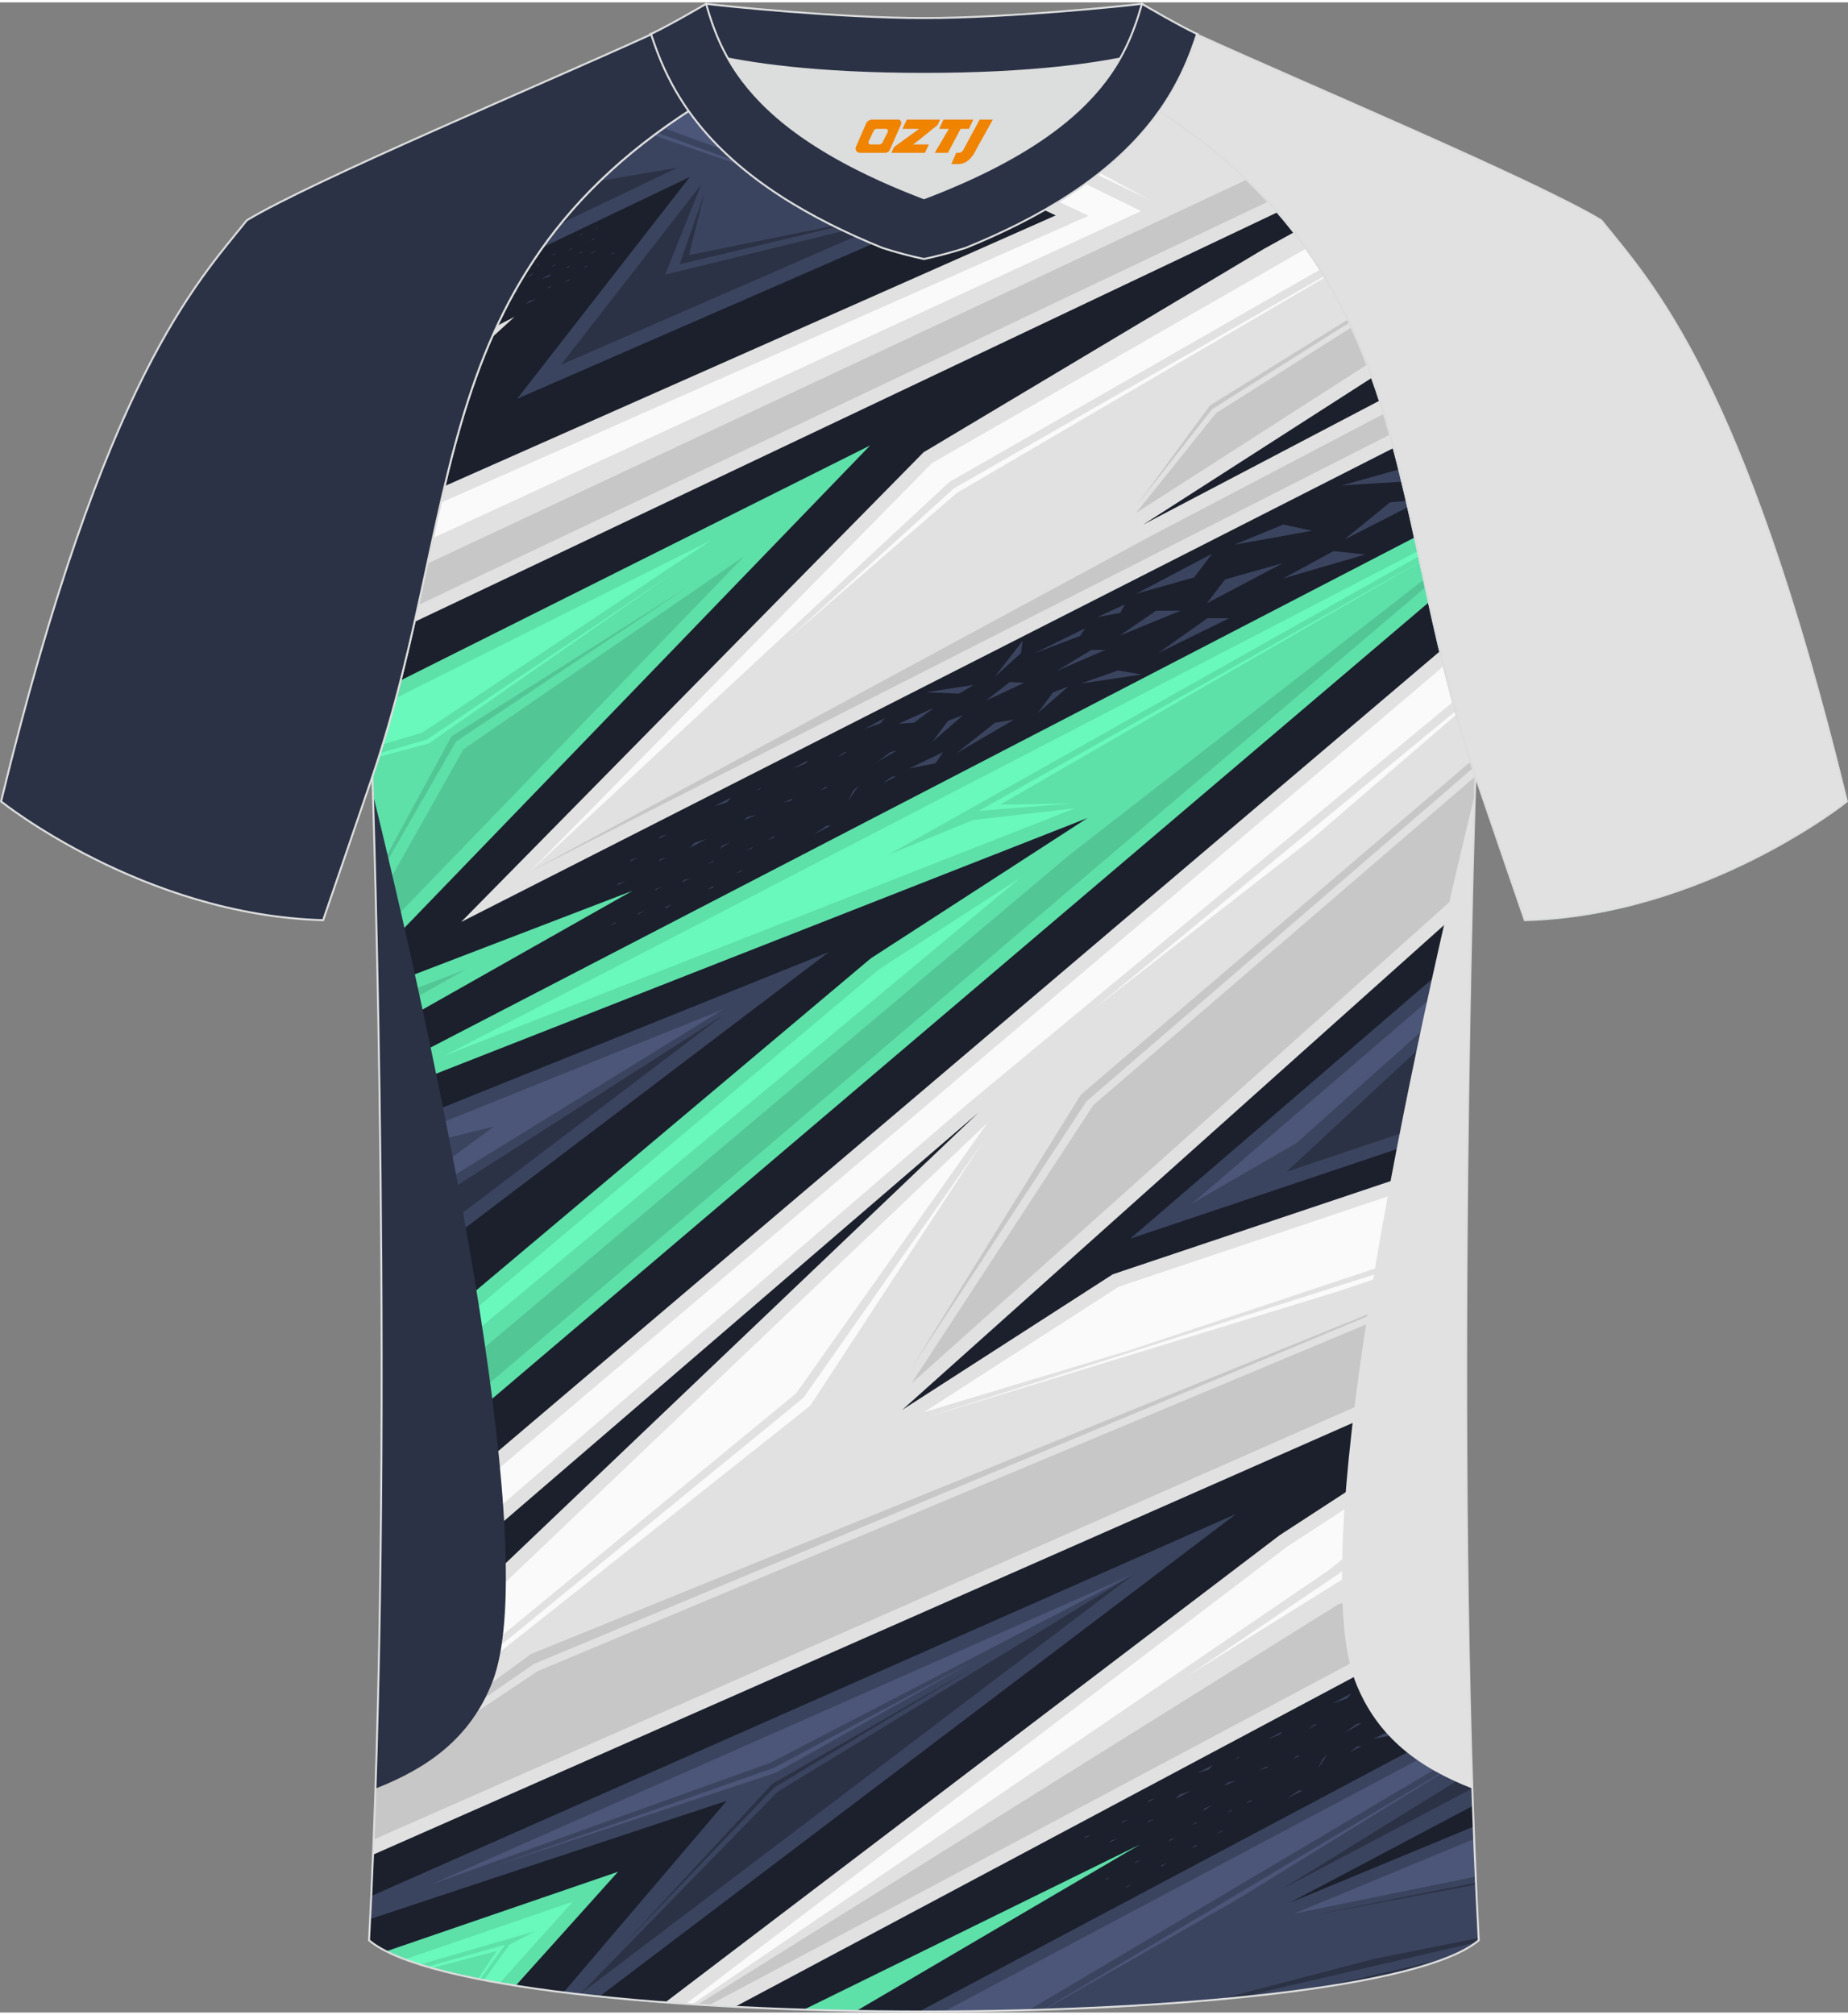 <?xml version="1.0" encoding="utf-8"?>
<!-- Generator: Adobe Illustrator 24.0.1, SVG Export Plug-In . SVG Version: 6.00 Build 0)  -->
<svg xmlns="http://www.w3.org/2000/svg" xmlns:xlink="http://www.w3.org/1999/xlink" version="1.1" id="图层_1" x="0px" y="0px" width="378px" height="412px" viewBox="0 0 378.37 411.43" enable-background="new 0 0 378.37 411.43" xml:space="preserve">
<rect x="0" y="0" width="378.37" height="411.43" fill="#808080" stroke="none"/>
<g>
	<g>
		<g>
			<path fill-rule="evenodd" clip-rule="evenodd" fill="#1B202C" d="M75.56,396.65c5.36-100.93,0.7-237.52,0.7-237.52     c0-0.25,0-0.49-0.01-0.73C96.4,99,85.5,48.63,157.59,12.83c2.59-1.28,7.26-1.87,6.23-3.45c-0.42-0.64-0.8-1.36-1.17-2.15     c6.75,0.26,14.96,0.49,26.36,0.49h0.31c11.58,0,19.94-0.23,26.83-0.5c-0.57,0.64-1.11,1.36-1.64,2.16     c-1.03,1.58,3.64,2.16,6.23,3.45c72.09,35.8,61.19,86.17,81.34,145.57c0,0.25-0.01,0.49-0.01,0.73c0,0-4.66,136.58,0.7,237.52     C279.74,416.08,98.62,416.08,75.56,396.65z"/>
			<path fill-rule="evenodd" clip-rule="evenodd" fill="#3B445F" d="M231.41,253.04l69.12-23.21c0.05-3.84,0.1-7.58,0.16-11.19     l-1.85,0.21l1.88-2.26c0.14-8.6,0.29-16.5,0.45-23.52L231.41,253.04z"/>
			<path fill-rule="evenodd" clip-rule="evenodd" fill="#3B445F" d="M244.07,245.84l56.5-18.97c0.03-1.83,0.05-3.64,0.08-5.42     l-8.43,0.97l8.58-10.28c0.09-5.43,0.19-10.56,0.29-15.32L244.07,245.84z"/>
			<path fill-rule="evenodd" clip-rule="evenodd" fill="#3B445F" d="M75.79,392.3l73.01-24.21l-33.41,39.22     c2.38,0.3,4.83,0.58,7.35,0.84l130.38-98.79L76.01,387.59C75.94,389.17,75.87,390.74,75.79,392.3z"/>
			<path fill-rule="evenodd" clip-rule="evenodd" fill="#5EE0A9" d="M77.72,223.81l144.93-56.86l-44.35,28.71L78.14,279.91     c0,8.26-0.03,16.69-0.09,25.21l214.52-182.35c-0.99-4.49-1.93-8.92-2.88-13.28L77.65,219.36L77.72,223.81z"/>
			<path fill-rule="evenodd" clip-rule="evenodd" fill="#3B445F" d="M77.91,238.66l10.28-2.52l-10.23,7.53     c0.06,6.52,0.11,13.27,0.14,20.19l91.61-69.49l-91.89,36.99C77.85,233.76,77.88,236.2,77.91,238.66z"/>
			<path fill-rule="evenodd" clip-rule="evenodd" fill="#3B445F" d="M111.09,50.15l30.15-14.42l-35.35,45.4l85.55-37.28     l-46.29-24.22C129.7,28.96,118.93,39.16,111.09,50.15z"/>
			<path fill-rule="evenodd" clip-rule="evenodd" fill="#5EE0A9" d="M105.59,405.93l20.95-23.31L79.1,398.89     C84.7,401.72,93.94,404.07,105.59,405.93z"/>
			<path fill-rule="evenodd" clip-rule="evenodd" fill="#69F9BC" d="M104.31,397.54l-5.24,7.24c1.06,0.2,2.15,0.4,3.26,0.6     l14.95-16.64l-34.38,11.8c0.97,0.36,1.98,0.72,3.07,1.07l23.63-6.83L104.31,397.54z"/>
			<path fill-rule="evenodd" clip-rule="evenodd" fill="#5EE0A9" d="M175.34,411.1l58.13-34.09l-68.89,33.83     C168.14,410.95,171.73,411.04,175.34,411.1z"/>
			<polygon fill-rule="evenodd" clip-rule="evenodd" fill="#5EE0A9" points="169.88,410.99 174,408.9 170.36,411    "/>
			<path fill-rule="evenodd" clip-rule="evenodd" fill="#3B445F" d="M301.73,373.37L264,388.99l37.57-19.87     c-0.21-5.88-0.38-11.82-0.54-17.8l-112.83,59.9c51.36,0.06,102.98-4.79,114.57-14.57C302.37,389.07,302.03,381.28,301.73,373.37z     "/>
			<path fill-rule="evenodd" clip-rule="evenodd" fill="#E1E1E1" d="M300.46,235.98l-72.62,24.35l-43.12,27.76l116.66-104.34     c0.37-15.4,0.69-24.63,0.69-24.63c0-0.24,0.01-0.48,0.01-0.73c-2.96-8.73-5.25-17.27-7.24-25.6L77.93,316.96     c-0.06,5.26-0.14,10.53-0.23,15.81l122.59-105.49L77.47,344.3c-0.27,11.77-0.62,23.45-1.09,34.83l223.82-98.62     C300.2,264.86,300.3,249.82,300.46,235.98z"/>
			<path fill-rule="evenodd" clip-rule="evenodd" fill="#E1E1E1" d="M300.21,288.87l-38.2,24.86l-125.79,95.62     c4.64,0.35,9.41,0.65,14.29,0.9L300.6,330.3C300.36,316.37,300.24,302.44,300.21,288.87z"/>
			<path fill-rule="evenodd" clip-rule="evenodd" fill="#5EE0A9" d="M178.16,90.68l-96.15,48.1c-1.64,6.42-3.5,12.96-5.76,19.62     c0.01,0.24,0.01,0.48,0.01,0.73c0,0,0.47,13.9,0.95,36.08L178.16,90.68L178.16,90.68z M77.52,211.23     c-0.06-3.25-0.12-6.38-0.17-9.39l52.14-20L77.52,211.23z"/>
			<path fill-rule="evenodd" clip-rule="evenodd" fill="#E1E1E1" d="M100.69,68.61l4.65-4.24l-3.56,1.82     C101.41,67,101.05,67.8,100.69,68.61z"/>
			<path fill-rule="evenodd" clip-rule="evenodd" fill="#E1E1E1" d="M179.35,7.66l-20.07,4.49c-0.6,0.21-1.18,0.43-1.68,0.68     c-1.14,0.57-2.26,1.14-3.36,1.71l61.91,29.06L91.03,99.01c-2.13,8.95-3.99,18.23-6.15,27.79l176.7-83.85     c-9.48-10.93-22.45-21-40.83-30.13c-2.59-1.29-7.26-1.87-6.23-3.45c0.53-0.8,1.07-1.52,1.64-2.16c-6.89,0.27-15.25,0.5-26.83,0.5     h-0.31C185.51,7.72,182.3,7.7,179.35,7.66z"/>
			<path fill-rule="evenodd" clip-rule="evenodd" fill="#E1E1E1" d="M282.5,81.49l-48.42,25.39l46.83-30.06     c-3.76-10.48-8.72-20.42-15.97-29.77l-6.17,3.41l-69.68,41.63L94.4,188.23l190.95-97.04C284.47,87.91,283.53,84.68,282.5,81.49z"/>
			<path fill-rule="evenodd" clip-rule="evenodd" fill="#4B5678" d="M135.88,25.73l48.34,17.5l-41.84-21.89     C140.11,22.79,137.95,24.25,135.88,25.73z"/>
			<polygon fill-rule="evenodd" clip-rule="evenodd" fill="#2B3245" points="143.58,37.27 114.84,74.19 184.22,43.95 136.19,55.73         "/>
			<path fill-rule="evenodd" clip-rule="evenodd" fill="#2B3245" d="M114.82,45.27l23.89-11.43l-15.87,2.7     C119.89,39.39,117.23,42.3,114.82,45.27z"/>
			<path fill-rule="evenodd" clip-rule="evenodd" fill="#FAFAFA" d="M191.89,7.71L161,14.63l61.88,29.05L90.23,102.42     c-0.55,2.39-1.08,4.8-1.61,7.23l145.01-66.93L180.2,16.51l28.23-9.03C203.73,7.6,198.33,7.7,191.89,7.71z"/>
			<path fill-rule="evenodd" clip-rule="evenodd" fill="#C7C7C7" d="M85.65,123.35l173.99-82.57c-1.39-1.51-2.85-3.01-4.39-4.49     l-167.76,78.6C86.89,117.68,86.28,120.5,85.65,123.35z"/>
			<path fill-rule="evenodd" clip-rule="evenodd" fill="#FAFAFA" d="M267.42,50.38L190.83,94.3l-82.4,83.67l85.96-79.81l75.9-43.49     C269.38,53.23,268.42,51.8,267.42,50.38z"/>
			<path fill-rule="evenodd" clip-rule="evenodd" fill="#C7C7C7" d="M283.35,84.2l-47.97,25.16l-126.95,68.62L284.6,88.45     C284.19,87.02,283.78,85.6,283.35,84.2z"/>
			<path fill-rule="evenodd" clip-rule="evenodd" fill="#C7C7C7" d="M276.7,66.52l-27.74,17.57l-16.39,20.44l47.34-30.39     C278.93,71.56,277.86,69.02,276.7,66.52z"/>
			<path fill-rule="evenodd" clip-rule="evenodd" fill="#53C696" d="M77.12,191.28l75.22-77.89l-57.45,39.48L76.97,184.7     C77.02,186.78,77.07,188.98,77.12,191.28z"/>
			<path fill-rule="evenodd" clip-rule="evenodd" fill="#69F9BC" d="M78.36,151.87l8.04-2.37l59.22-39.42l-64.54,32.29     C80.24,145.51,79.34,148.68,78.36,151.87z"/>
			<polygon fill-rule="evenodd" clip-rule="evenodd" fill="#53C696" points="77.46,208.05 95.42,197.9 77.4,204.81    "/>
			<path fill-rule="evenodd" clip-rule="evenodd" fill="#53C696" d="M78.07,301.44l213.81-181.75l-0.34-1.55l-72.46,56.26     L78.12,293.06C78.11,295.84,78.09,298.64,78.07,301.44z"/>
			<polygon fill-rule="evenodd" clip-rule="evenodd" fill="#69F9BC" points="290.3,112.33 90.92,215.63 220.13,164.94      199.22,167.35 181.81,174.5 290.52,113.36    "/>
			<polygon fill-rule="evenodd" clip-rule="evenodd" fill="#69F9BC" points="179.97,197.91 78.14,283.56 78.13,288.07      208.86,179.21    "/>
			<path fill-rule="evenodd" clip-rule="evenodd" fill="#2B3245" d="M78.09,260.37l70.01-53.1L78.04,252.1     C78.05,254.83,78.07,257.58,78.09,260.37z"/>
			<polygon fill-rule="evenodd" clip-rule="evenodd" fill="#4B5678" points="77.99,247.12 101.12,230.09 77.88,235.8 77.86,234.37      148.1,206.09 78.01,249.32    "/>
			<path fill-rule="evenodd" clip-rule="evenodd" fill="#C7C7C7" d="M302.08,158.4l-78.21,67.29l-37.26,56.98l114.87-102.74     c0.33-13.09,0.59-20.8,0.59-20.8C302.07,158.89,302.08,158.65,302.08,158.4L302.08,158.4z"/>
			<path fill-rule="evenodd" clip-rule="evenodd" fill="#FAFAFA" d="M295.59,135.84L77.89,320.66c-0.04,2.78-0.08,5.57-0.12,8.36     l120.7-103.87l99.01-81.97C296.81,140.72,296.18,138.27,295.59,135.84z"/>
			<path fill-rule="evenodd" clip-rule="evenodd" fill="#FAFAFA" d="M77.19,355.33l85.82-70.65l39.2-55.39L77.38,348.25     C77.32,350.62,77.26,352.98,77.19,355.33z"/>
			<path fill-rule="evenodd" clip-rule="evenodd" fill="#FAFAFA" d="M300.43,238.94l-71.37,23.93l-39.89,25.69l42.24-12.72     l68.89-22.95C300.33,248.13,300.38,243.47,300.43,238.94z"/>
			<path fill-rule="evenodd" clip-rule="evenodd" fill="#C7C7C7" d="M300.24,262l-190.13,79.54l-33.17,22.19     c-0.13,4.13-0.28,8.23-0.44,12.3l223.69-98.57C300.2,272.22,300.22,267.06,300.24,262z"/>
			<path fill-rule="evenodd" clip-rule="evenodd" fill="#FAFAFA" d="M300.22,292.2l-36.6,23.82l-123.18,93.64l1.29,0.09     l130.44-88.94l28.08-22.41C300.23,296.32,300.22,294.26,300.22,292.2z"/>
			<path fill-rule="evenodd" clip-rule="evenodd" fill="#C7C7C7" d="M300.42,318.57l-26.38,9.29l-131.19,81.95     c0.76,0.05,1.52,0.09,2.29,0.14l155.41-82.78C300.5,324.3,300.46,321.44,300.42,318.57z"/>
			<polygon fill-rule="evenodd" clip-rule="evenodd" fill="#4B5678" points="301.1,196.83 244.07,245.84 265.46,233.47 301,201.67         "/>
			<path fill-rule="evenodd" clip-rule="evenodd" fill="#2B3245" d="M300.65,221.45l-8.43,0.97l8.58-10.28     c0.05-2.63,0.09-5.18,0.14-7.66l-37.51,34.86l37.14-12.47C300.6,225.03,300.63,223.23,300.65,221.45z"/>
			<polygon fill-rule="evenodd" clip-rule="evenodd" fill="#4B5678" points="88.38,385.18 232.36,321.58 157.65,360.35    "/>
			<polygon fill-rule="evenodd" clip-rule="evenodd" fill="#2B3245" points="118.76,407.66 232.36,321.58 159.16,366.28    "/>
			<path fill-rule="evenodd" clip-rule="evenodd" fill="#4B5678" d="M301.11,353.98l-107.8,57.23c5.81-0.03,11.6-0.12,17.33-0.28     l90.56-53.68C301.17,356.16,301.14,355.07,301.11,353.98z"/>
			<path fill-rule="evenodd" clip-rule="evenodd" fill="#4B5678" d="M301.83,375.91l-36.91,15.28l37.23-7.59     C302.03,381.05,301.93,378.49,301.83,375.91z"/>
			<path fill-rule="evenodd" clip-rule="evenodd" fill="#2B3245" d="M295.56,400.49l-25.78,5.89     C280.49,404.81,289.37,402.84,295.56,400.49z"/>
			<path fill-rule="evenodd" clip-rule="evenodd" fill="#2B3245" d="M301.35,362.12l-38.8,24.01l38.91-20.58     C301.42,364.41,301.38,363.27,301.35,362.12z"/>
			<polygon fill-rule="evenodd" clip-rule="evenodd" fill="#FAFAFA" points="213.72,7.31 186.08,16.77 235.56,40.5 190.9,16.5      214.1,7.3    "/>
			<polygon fill-rule="evenodd" clip-rule="evenodd" fill="#FAFAFA" points="161.17,130.45 195.26,99.5 271.12,56.03 271.29,56.29      195.91,100.4    "/>
			<polygon fill-rule="evenodd" clip-rule="evenodd" fill="#FAFAFA" points="223.87,206.09 298,145.08 298.19,145.76 268.86,171.02         "/>
			<polygon fill-rule="evenodd" clip-rule="evenodd" fill="#FAFAFA" points="300.26,300.22 274.17,321.58 243.06,342.61      275.38,322.44 300.26,301.19    "/>
			<polygon fill-rule="evenodd" clip-rule="evenodd" fill="#C7C7C7" points="274.31,326.35 300.41,317.22 300.4,316.11    "/>
			<polygon fill-rule="evenodd" clip-rule="evenodd" fill="#C7C7C7" points="76.98,362.41 109.38,340.06 300.25,260.47      300.25,260.31 108.71,338.05 77.02,361.26    "/>
			<polygon fill-rule="evenodd" clip-rule="evenodd" fill="#FAFAFA" points="77.15,357 164.49,285.62 201.09,233.47 165.89,287.23      77.13,357.65    "/>
			<path fill-rule="evenodd" clip-rule="evenodd" fill="#C7C7C7" d="M186.61,279.52l35.83-54.58l79.1-68.18     c-0.15-0.45-0.3-0.91-0.45-1.36l-79.8,68.18L186.61,279.52z"/>
			<polygon fill-rule="evenodd" clip-rule="evenodd" fill="#FAFAFA" points="189.17,289.78 300.29,254.33 300.29,254.93      274.04,263.81    "/>
			<path fill-rule="evenodd" clip-rule="evenodd" fill="#C7C7C7" d="M232.57,103.13l15.59-19.85l28.1-17.72     c-0.1-0.21-0.21-0.43-0.31-0.64l-28.22,17.59L232.57,103.13z"/>
			<polygon fill-rule="evenodd" clip-rule="evenodd" fill="#4B5678" points="134.57,26.68 174.81,41.31 133.87,27.2    "/>
			<polygon fill-rule="evenodd" clip-rule="evenodd" fill="#2B3245" points="144.27,38.93 139.14,53.61 180.88,43.66 141.07,51.72         "/>
			<polygon fill-rule="evenodd" clip-rule="evenodd" fill="#53C696" points="76.86,179.97 93.39,151.26 140.95,119.58 92.44,150.24      76.83,178.95    "/>
			<polygon fill-rule="evenodd" clip-rule="evenodd" fill="#69F9BC" points="77.79,153.68 87.45,150.86 138.44,116.37 87.83,151.67      77.56,154.41    "/>
			<polygon fill-rule="evenodd" clip-rule="evenodd" fill="#69F9BC" points="290.76,114.46 200.42,165.48 219.65,163.94      204.75,164.22 290.77,114.51    "/>
			<path fill-rule="evenodd" clip-rule="evenodd" fill="#2B3245" d="M253.5,408.37l48.72-11.3c0.18-0.14,0.38-0.27,0.55-0.41     l-0.03-0.5l-21.1,4.22l-32.1,8.37C250.88,408.62,252.2,408.49,253.5,408.37z"/>
			<polygon fill-rule="evenodd" clip-rule="evenodd" fill="#2B3245" points="302.2,384.86 267.07,391.84 302.22,385.24    "/>
			<polygon fill-rule="evenodd" clip-rule="evenodd" fill="#4B5678" points="213.64,410.84 301.24,358.65 301.24,358.7      253.12,388.4 213.85,410.83    "/>
			<polygon fill-rule="evenodd" clip-rule="evenodd" fill="#2B3245" points="127.18,398.06 158.55,365.37 199.48,340.74      158.1,364.63    "/>
			<polygon fill-rule="evenodd" clip-rule="evenodd" fill="#4B5678" points="101.2,381.45 158.52,361.32 199.02,339.73      158.92,362.32    "/>
			<polygon fill-rule="evenodd" clip-rule="evenodd" fill="#3B445F" points="251.65,126.05 237.17,133.16 247.22,126.05    "/>
			<polygon fill-rule="evenodd" clip-rule="evenodd" fill="#3B445F" points="248.19,112.83 232.63,121.04 244.5,117.69    "/>
			<path fill-rule="evenodd" clip-rule="evenodd" fill="#3B445F" d="M286.48,95.58l-11.78,3.29l12.4-0.77     C286.89,97.26,286.69,96.42,286.48,95.58z"/>
			<polygon fill-rule="evenodd" clip-rule="evenodd" fill="#3B445F" points="247.13,122.97 262.69,114.76 250.82,118.11    "/>
			<polygon fill-rule="evenodd" clip-rule="evenodd" fill="#3B445F" points="241.72,124.51 229.25,129.61 236.7,124.51    "/>
			<polygon fill-rule="evenodd" clip-rule="evenodd" fill="#3B445F" points="279.55,113 262.69,117.92 273.03,112.32    "/>
			<polygon fill-rule="evenodd" clip-rule="evenodd" fill="#3B445F" points="268.66,108.14 252.69,111.01 262.74,106.88    "/>
			<polygon fill-rule="evenodd" clip-rule="evenodd" fill="#3B445F" points="288.31,103.29 275.24,109.95 284.6,102.33      288.02,102.04    "/>
			<polygon fill-rule="evenodd" clip-rule="evenodd" fill="#3B445F" points="233.72,137.57 221.3,139.42 228.91,136.74    "/>
			<polygon fill-rule="evenodd" clip-rule="evenodd" fill="#3B445F" points="230.31,123.22 224.71,125.81 229.36,124.96    "/>
			<polygon fill-rule="evenodd" clip-rule="evenodd" fill="#3B445F" points="226.31,132.54 216.29,136.87 223.46,132.54    "/>
			<polygon fill-rule="evenodd" clip-rule="evenodd" fill="#3B445F" points="222.19,128.11 211.82,133.21 221.15,129.67    "/>
			<polygon fill-rule="evenodd" clip-rule="evenodd" fill="#3B445F" points="209.03,133.18 203.65,138.08 209.4,130.65    "/>
			<polygon fill-rule="evenodd" clip-rule="evenodd" fill="#3B445F" points="209.71,139.25 201.9,142.9 206.76,139.1    "/>
			<polygon fill-rule="evenodd" clip-rule="evenodd" fill="#3B445F" points="207.61,146.81 195.84,153.67 203.7,147.45    "/>
			<polygon fill-rule="evenodd" clip-rule="evenodd" fill="#3B445F" points="199.36,139.7 189.66,141.2 196.36,141.49    "/>
			<polygon fill-rule="evenodd" clip-rule="evenodd" fill="#3B445F" points="197.18,145.89 190.93,151.32 194.1,147.04    "/>
			<polygon fill-rule="evenodd" clip-rule="evenodd" fill="#3B445F" points="218.7,140.06 212.45,145.49 215.62,141.21    "/>
			<polygon fill-rule="evenodd" clip-rule="evenodd" fill="#3B445F" points="183.96,147.65 191.23,144.38 187.12,147.45    "/>
			<polygon fill-rule="evenodd" clip-rule="evenodd" fill="#3B445F" points="193.1,153.45 186.21,156.78 191.55,155.74    "/>
			<polygon fill-rule="evenodd" clip-rule="evenodd" fill="#3B445F" points="181.19,146.45 176.97,148.73 180.25,147.57    "/>
			<polygon fill-rule="evenodd" clip-rule="evenodd" fill="#3B445F" points="183.64,153.12 179.63,155.44 182.36,153.43    "/>
			<polygon fill-rule="evenodd" clip-rule="evenodd" fill="#3B445F" points="183.49,158.42 180.76,159.84 182.55,158.52    "/>
			<polygon fill-rule="evenodd" clip-rule="evenodd" fill="#3B445F" points="173.43,153.39 171.41,154.59 172.71,153.55    "/>
			<polygon fill-rule="evenodd" clip-rule="evenodd" fill="#3B445F" points="173.64,163.47 175.76,160.36 174.68,161.37    "/>
			<polygon fill-rule="evenodd" clip-rule="evenodd" fill="#3B445F" points="165.41,155.16 162.28,156.86 164.97,155.77    "/>
			<polygon fill-rule="evenodd" clip-rule="evenodd" fill="#3B445F" points="170.13,168.49 166.61,170.3 169.26,168.54    "/>
			<polygon fill-rule="evenodd" clip-rule="evenodd" fill="#3B445F" points="162.29,162.95 160.27,163.88 162.01,163.35    "/>
			<polygon fill-rule="evenodd" clip-rule="evenodd" fill="#3B445F" points="169.39,160.69 167.94,161.3 168.99,160.6    "/>
			<polygon fill-rule="evenodd" clip-rule="evenodd" fill="#3B445F" points="155.76,160.79 154.33,161.53 155.62,160.99    "/>
			<polygon fill-rule="evenodd" clip-rule="evenodd" fill="#3B445F" points="141.23,173.01 144.69,171.23 142.18,172.03    "/>
			<polygon fill-rule="evenodd" clip-rule="evenodd" fill="#3B445F" points="134.77,175.84 136.39,175 135.21,175.38    "/>
			<polygon fill-rule="evenodd" clip-rule="evenodd" fill="#3B445F" points="139.6,180.12 141.33,179.23 140.07,179.62    "/>
			<polygon fill-rule="evenodd" clip-rule="evenodd" fill="#3B445F" points="149.75,162.73 146.18,164.57 148.78,163.75    "/>
			<polygon fill-rule="evenodd" clip-rule="evenodd" fill="#3B445F" points="152.3,167.41 154.98,166.28 153.06,166.73    "/>
			<polygon fill-rule="evenodd" clip-rule="evenodd" fill="#3B445F" points="147.4,173.23 149.45,171.9 147.93,172.56    "/>
			<polygon fill-rule="evenodd" clip-rule="evenodd" fill="#3B445F" points="158.66,170.84 157.21,171.46 158.25,170.76    "/>
			<polygon fill-rule="evenodd" clip-rule="evenodd" fill="#3B445F" points="146.24,181.04 144.79,181.65 145.84,180.95    "/>
			<polygon fill-rule="evenodd" clip-rule="evenodd" fill="#3B445F" points="134.08,181.77 135.64,180.92 134.29,181.47    "/>
			<polygon fill-rule="evenodd" clip-rule="evenodd" fill="#3B445F" points="130.51,186.74 132.08,185.89 130.73,186.44    "/>
			<polygon fill-rule="evenodd" clip-rule="evenodd" fill="#3B445F" points="128.93,175.86 130.66,175.05 129.17,175.51    "/>
			<polygon fill-rule="evenodd" clip-rule="evenodd" fill="#3B445F" points="136.07,185.26 137.52,184.64 136.47,185.34    "/>
			<polygon fill-rule="evenodd" clip-rule="evenodd" fill="#3B445F" points="126.22,180.82 128.01,179.9 126.71,180.31    "/>
			<polygon fill-rule="evenodd" clip-rule="evenodd" fill="#3B445F" points="134.81,171.2 136.6,170.28 135.3,170.69    "/>
			<polygon fill-rule="evenodd" clip-rule="evenodd" fill="#3B445F" points="126.16,188.17 125.02,188.91 125.87,188.55    "/>
			<polygon fill-rule="evenodd" clip-rule="evenodd" fill="#3B445F" points="152.03,177.54 150.57,178.28 151.73,177.87    "/>
			<polygon fill-rule="evenodd" clip-rule="evenodd" fill="#3B445F" points="154.18,172.86 152.72,173.6 153.88,173.19    "/>
			<polygon fill-rule="evenodd" clip-rule="evenodd" fill="#3B445F" points="146.27,175.61 144.82,176.35 145.97,175.95    "/>
			<polygon fill-rule="evenodd" clip-rule="evenodd" fill="#3B445F" points="300.68,335.14 296.89,338.58 300.65,333.72    "/>
			<polygon fill-rule="evenodd" clip-rule="evenodd" fill="#3B445F" points="300.78,340.37 295.32,342.92 299.69,339.5      300.77,339.55    "/>
			<polygon fill-rule="evenodd" clip-rule="evenodd" fill="#3B445F" points="300.46,346.44 289.86,352.62 296.94,347.02    "/>
			<polygon fill-rule="evenodd" clip-rule="evenodd" fill="#3B445F" points="293.03,340.04 284.29,341.39 290.33,341.65    "/>
			<polygon fill-rule="evenodd" clip-rule="evenodd" fill="#3B445F" points="291.06,345.61 285.44,350.5 288.29,346.65    "/>
			<polygon fill-rule="evenodd" clip-rule="evenodd" fill="#3B445F" points="279.16,347.2 285.71,344.26 282.01,347.02    "/>
			<polygon fill-rule="evenodd" clip-rule="evenodd" fill="#3B445F" points="287.39,352.42 281.18,355.42 286,354.49    "/>
			<polygon fill-rule="evenodd" clip-rule="evenodd" fill="#3B445F" points="276.66,346.12 272.87,348.17 275.82,347.13    "/>
			<polygon fill-rule="evenodd" clip-rule="evenodd" fill="#3B445F" points="278.87,352.13 275.26,354.22 277.72,352.4    "/>
			<polygon fill-rule="evenodd" clip-rule="evenodd" fill="#3B445F" points="278.74,356.9 276.28,358.18 277.89,356.99    "/>
			<polygon fill-rule="evenodd" clip-rule="evenodd" fill="#3B445F" points="269.68,352.37 267.86,353.45 269.02,352.52    "/>
			<polygon fill-rule="evenodd" clip-rule="evenodd" fill="#3B445F" points="269.86,361.44 271.77,358.65 270.81,359.56    "/>
			<polygon fill-rule="evenodd" clip-rule="evenodd" fill="#3B445F" points="262.45,353.97 259.63,355.49 262.06,354.51    "/>
			<polygon fill-rule="evenodd" clip-rule="evenodd" fill="#3B445F" points="266.7,365.97 263.54,367.6 265.93,366.01    "/>
			<polygon fill-rule="evenodd" clip-rule="evenodd" fill="#3B445F" points="259.64,360.98 257.82,361.82 259.39,361.34    "/>
			<polygon fill-rule="evenodd" clip-rule="evenodd" fill="#3B445F" points="266.04,358.94 264.73,359.5 265.67,358.86    "/>
			<polygon fill-rule="evenodd" clip-rule="evenodd" fill="#3B445F" points="253.77,359.03 252.47,359.7 253.63,359.22    "/>
			<polygon fill-rule="evenodd" clip-rule="evenodd" fill="#3B445F" points="240.68,367.7 243.79,366.1 241.53,366.82    "/>
			<polygon fill-rule="evenodd" clip-rule="evenodd" fill="#3B445F" points="234.86,372.58 236.32,371.83 235.26,372.17    "/>
			<polygon fill-rule="evenodd" clip-rule="evenodd" fill="#3B445F" points="221.92,375.8 223.39,375.04 222.32,375.38    "/>
			<polygon fill-rule="evenodd" clip-rule="evenodd" fill="#3B445F" points="239.21,376.44 240.77,375.64 239.63,376    "/>
			<polygon fill-rule="evenodd" clip-rule="evenodd" fill="#3B445F" points="248.36,360.78 245.13,362.44 247.47,361.7    "/>
			<polygon fill-rule="evenodd" clip-rule="evenodd" fill="#3B445F" points="250.65,365 253.06,363.97 251.33,364.38    "/>
			<polygon fill-rule="evenodd" clip-rule="evenodd" fill="#3B445F" points="246.23,370.24 248.08,369.04 246.71,369.63    "/>
			<polygon fill-rule="evenodd" clip-rule="evenodd" fill="#3B445F" points="256.38,368.09 255.07,368.64 256.01,368.01    "/>
			<polygon fill-rule="evenodd" clip-rule="evenodd" fill="#3B445F" points="245.19,377.27 243.89,377.82 244.83,377.19    "/>
			<polygon fill-rule="evenodd" clip-rule="evenodd" fill="#3B445F" points="232.34,380.87 233.74,380.11 232.53,380.59    "/>
			<polygon fill-rule="evenodd" clip-rule="evenodd" fill="#3B445F" points="230.46,385.9 231.87,385.14 230.65,385.63    "/>
			<polygon fill-rule="evenodd" clip-rule="evenodd" fill="#3B445F" points="229.6,372.6 231.16,371.88 229.81,372.29    "/>
			<polygon fill-rule="evenodd" clip-rule="evenodd" fill="#3B445F" points="237.61,381.38 238.91,380.83 237.97,381.46    "/>
			<polygon fill-rule="evenodd" clip-rule="evenodd" fill="#3B445F" points="227.16,376.65 228.77,375.83 227.6,376.2    "/>
			<polygon fill-rule="evenodd" clip-rule="evenodd" fill="#3B445F" points="234.9,368.41 236.51,367.58 235.34,367.95    "/>
			<polygon fill-rule="evenodd" clip-rule="evenodd" fill="#3B445F" points="227.11,383.69 226.08,384.36 226.84,384.03    "/>
			<polygon fill-rule="evenodd" clip-rule="evenodd" fill="#3B445F" points="250.4,374.12 249.09,374.78 250.13,374.42    "/>
			<polygon fill-rule="evenodd" clip-rule="evenodd" fill="#3B445F" points="252.34,369.9 251.03,370.57 252.07,370.2    "/>
			<polygon fill-rule="evenodd" clip-rule="evenodd" fill="#3B445F" points="245.22,372.38 243.91,373.05 244.95,372.69    "/>
			<polygon fill-rule="evenodd" clip-rule="evenodd" fill="#3B445F" points="104.12,62.92 104.98,62.47 104.21,62.8    "/>
			<polygon fill-rule="evenodd" clip-rule="evenodd" fill="#3B445F" points="112.86,55.57 110.78,56.64 112.29,56.16    "/>
			<polygon fill-rule="evenodd" clip-rule="evenodd" fill="#3B445F" points="116.75,53.86 115.77,54.37 116.49,54.14    "/>
			<polygon fill-rule="evenodd" clip-rule="evenodd" fill="#3B445F" points="113.85,51.29 112.81,51.83 113.56,51.59    "/>
			<polygon fill-rule="evenodd" clip-rule="evenodd" fill="#3B445F" points="107.73,61.75 109.89,60.64 108.32,61.14    "/>
			<polygon fill-rule="evenodd" clip-rule="evenodd" fill="#3B445F" points="106.2,58.94 105.29,59.32 105.21,59.47 105.74,59.34         "/>
			<polygon fill-rule="evenodd" clip-rule="evenodd" fill="#3B445F" points="109.15,55.43 107.92,56.23 108.83,55.84    "/>
			<polygon fill-rule="evenodd" clip-rule="evenodd" fill="#3B445F" points="113.01,53.94 113.89,53.57 113.26,53.99    "/>
			<polygon fill-rule="evenodd" clip-rule="evenodd" fill="#3B445F" points="117.17,50.29 116.23,50.81 117.04,50.48    "/>
			<polygon fill-rule="evenodd" clip-rule="evenodd" fill="#3B445F" points="119.31,47.3 118.37,47.81 119.18,47.49    "/>
			<polygon fill-rule="evenodd" clip-rule="evenodd" fill="#3B445F" points="120.26,53.85 119.22,54.34 120.12,54.06    "/>
			<polygon fill-rule="evenodd" clip-rule="evenodd" fill="#3B445F" points="125.81,51.18 124.77,51.66 125.67,51.39    "/>
			<polygon fill-rule="evenodd" clip-rule="evenodd" fill="#3B445F" points="121.79,48.41 120.92,48.78 121.55,48.36    "/>
			<polygon fill-rule="evenodd" clip-rule="evenodd" fill="#3B445F" points="121.9,50.87 120.82,51.42 121.6,51.17    "/>
			<polygon fill-rule="evenodd" clip-rule="evenodd" fill="#3B445F" points="119.38,50.9 118.3,51.46 119.08,51.21    "/>
			<polygon fill-rule="evenodd" clip-rule="evenodd" fill="#3B445F" points="116.72,56.65 115.65,57.21 116.43,56.96    "/>
			<polygon fill-rule="evenodd" clip-rule="evenodd" fill="#3B445F" points="112.9,58.01 111.82,58.56 112.6,58.31    "/>
			<polygon fill-rule="evenodd" clip-rule="evenodd" fill="#3B445F" points="121.93,46.44 122.61,46 122.11,46.22    "/>
			<polygon fill-rule="evenodd" clip-rule="evenodd" fill="#3B445F" points="109.83,54 110.71,53.55 110.01,53.8    "/>
			<path fill-rule="evenodd" clip-rule="evenodd" fill="#53C696" d="M93.87,403.71l0.82-0.22l-0.25,0.35     C94.26,403.79,94.06,403.75,93.87,403.71z"/>
			<path fill-rule="evenodd" clip-rule="evenodd" fill="#69F9BC" d="M87.48,402.06l15.95-4.51l-5.14,7.09l-0.46-0.09l3.86-5.71     l-13.27,3.49C88.1,402.24,87.8,402.15,87.48,402.06z"/>
		</g>
		<path fill-rule="evenodd" clip-rule="evenodd" fill="#2B3245" d="M76.36,162.07c15.82,64.69,34.26,156.41,24.49,181.61    c-4.48,11.57-13.3,17.75-23.97,21.91C79.74,279,76.92,180.16,76.36,162.07z"/>
		<path fill-rule="evenodd" clip-rule="evenodd" fill="#E1E1E1" d="M301.98,162.07c-15.82,64.69-34.26,156.41-24.49,181.61    c4.48,11.57,13.3,17.75,23.97,21.91C298.6,278.99,301.42,180.15,301.98,162.07z"/>
	</g>
	<path fill="none" stroke="#DCDDDD" stroke-width="0.4" stroke-miterlimit="22.926" d="M75.56,396.65   c5.36-100.93,0.7-237.52,0.7-237.52c0-0.25,0-0.49-0.01-0.73C96.4,99,85.5,48.63,157.59,12.83c2.59-1.28,7.26-1.87,6.23-3.45   c-0.42-0.64-0.8-1.36-1.17-2.15c6.75,0.26,14.96,0.49,26.36,0.49h0.31c11.58,0,19.94-0.23,26.83-0.5   c-0.57,0.64-1.11,1.36-1.64,2.16c-1.03,1.58,3.64,2.16,6.23,3.45c72.09,35.8,61.19,86.17,81.34,145.57c0,0.25-0.01,0.49-0.01,0.73   c0,0-4.66,136.58,0.7,237.52C279.74,416.08,98.62,416.08,75.56,396.65z"/>
	
		<path fill-rule="evenodd" clip-rule="evenodd" fill="#2B3245" stroke="#DCDDDD" stroke-width="0.4" stroke-miterlimit="22.926" d="   M50.53,44.61C40.33,57.35,21.29,76.89,0.22,163.55c0,0,29.06,23.28,65.94,24.3c0,0,7.13-20.73,9.85-28.72   c20.49-59.72,9.2-110.36,81.59-146.3c2.59-1.28,7.26-1.87,6.23-3.45c-5.36-8.23-13.13-7.47-17.75-6.01   c-9.6,3.37-3.14-1.18-12.56,3.1C111.67,16.45,64.15,36.39,50.53,44.61z"/>
	
		<path fill-rule="evenodd" clip-rule="evenodd" fill="#E1E1E1" stroke="#DCDDDD" stroke-width="0.4" stroke-miterlimit="22.926" d="   M327.84,44.61c10.2,12.74,29.23,32.28,50.3,118.94c0,0-29.06,23.28-65.94,24.3c0,0-7.13-20.73-9.85-28.72   c-20.49-59.72-9.19-110.36-81.59-146.3c-2.59-1.28-7.26-1.87-6.23-3.45c5.36-8.23,13.13-7.47,17.75-6.01   c9.6,3.37,3.14-1.18,12.56,3.1C266.69,16.45,314.21,36.39,327.84,44.61z"/>
	<path fill-rule="evenodd" clip-rule="evenodd" fill="#DCDDDD" d="M149.06,11.5l0.21,0.37c0.8,1.37,1.71,2.75,2.77,4.16   c5.96,7.87,16.62,16.25,37.14,24.05c20.52-7.8,31.18-16.17,37.14-24.05c1.06-1.4,1.98-2.79,2.77-4.16l0.21-0.37   c-8.65,1.68-21.51,3.13-40.13,3.13C170.56,14.63,157.7,13.18,149.06,11.5z"/>
	
		<path fill-rule="evenodd" clip-rule="evenodd" fill="#2B3245" stroke="#DCDDDD" stroke-width="0.4" stroke-miterlimit="22.926" d="   M189.18,3.21c-17.27,0-41.75-2.53-44.63-2.92c0,0-5.53,4.46-11.28,6.18c0,0,11.77,8.16,55.91,8.16s55.91-8.16,55.91-8.16   c-5.75-1.72-11.28-6.18-11.28-6.18C230.93,0.68,206.45,3.21,189.18,3.21z"/>
	
		<path fill-rule="evenodd" clip-rule="evenodd" fill="#2B3245" stroke="#DCDDDD" stroke-width="0.4" stroke-miterlimit="22.926" d="   M189.18,52.53c2.82-0.6,5.68-1.36,8.52-2.27c14.44-5.88,29.2-14.14,38.65-26.62c0.4-0.53,0.79-1.06,1.17-1.6   c0.87-1.24,1.69-2.52,2.45-3.83c1.16-2,2.19-4.08,3.09-6.21c0.56-1.33,1.07-2.67,1.53-4.04c0.1-0.29,0.2-0.58,0.29-0.86   c0.02-0.07,0.04-0.14,0.07-0.2c0.03-0.09,0.06-0.18,0.09-0.27c0-0.01,0.01-0.02,0.01-0.03c0.01-0.04,0.03-0.08,0.04-0.12   c-4.43-2.13-11.28-6.18-11.28-6.18c-0.23,0.8-0.48,1.62-0.74,2.46c-0.45,1.41-0.97,2.86-1.6,4.35c-0.65,1.55-1.43,3.15-2.37,4.77   c-0.79,1.37-1.71,2.75-2.77,4.16c-5.96,7.87-16.62,16.25-37.14,24.05c-20.52-7.8-31.18-16.17-37.14-24.05   c-1.06-1.4-1.98-2.79-2.77-4.16c-0.94-1.63-1.72-3.22-2.37-4.77c-0.63-1.49-1.15-2.94-1.6-4.35c-0.27-0.84-0.51-1.66-0.74-2.46   c0,0-6.86,4.05-11.28,6.18c0.01,0.04,0.03,0.08,0.04,0.12c0,0.01,0.01,0.02,0.01,0.03c0.03,0.09,0.06,0.18,0.09,0.27   c0.02,0.07,0.04,0.14,0.07,0.2c0.1,0.29,0.19,0.58,0.29,0.86c0.47,1.36,0.97,2.71,1.53,4.04c0.9,2.13,1.93,4.21,3.09,6.21   c0.76,1.31,1.58,2.59,2.45,3.83c0.38,0.54,0.77,1.08,1.17,1.6c9.46,12.48,24.21,20.75,38.65,26.62   C183.51,51.17,186.36,51.93,189.18,52.53z"/>
	
</g>
<g>
	<path fill="#F08300" d="M200.58,23.99l-3.4,6.3c-0.2,0.3-0.5,0.5-0.8,0.5h-0.6l-1,2.3h1.2c2,0.1,3.2-1.5,3.9-3L203.28,23.99h-2.5L200.58,23.99z"/>
	<polygon fill="#F08300" points="193.38,23.99 ,199.28,23.99 ,198.38,25.89 ,196.68,25.89 ,194.08,30.79 ,191.38,30.79 ,194.28,25.89 ,192.28,25.89 ,193.18,23.99"/>
	<polygon fill="#F08300" points="187.38,29.09 ,186.88,29.09 ,187.38,28.79 ,191.98,25.09 ,192.48,23.99 ,185.68,23.99 ,185.38,24.59 ,184.78,25.89 ,187.58,25.89 ,188.18,25.89 ,183.08,29.59    ,182.48,30.79 ,189.08,30.79 ,189.38,30.79 ,190.18,29.09"/>
	<path fill="#F08300" d="M183.88,23.99H178.58C178.08,23.99,177.58,24.29,177.38,24.69L175.28,29.49C174.98,30.09,175.38,30.79,176.08,30.79h5.2c0.4,0,0.7-0.2,0.9-0.6L184.48,24.99C184.68,24.49,184.38,23.99,183.88,23.99z M181.78,26.49L180.68,28.69C180.48,28.99,180.18,29.09,180.08,29.09l-1.8,0C178.08,29.09,177.68,28.99,177.88,28.39l1-2.1c0.1-0.3,0.4-0.4,0.7-0.4h1.9   C181.68,25.89,181.88,26.19,181.78,26.49z"/>
</g>
</svg>